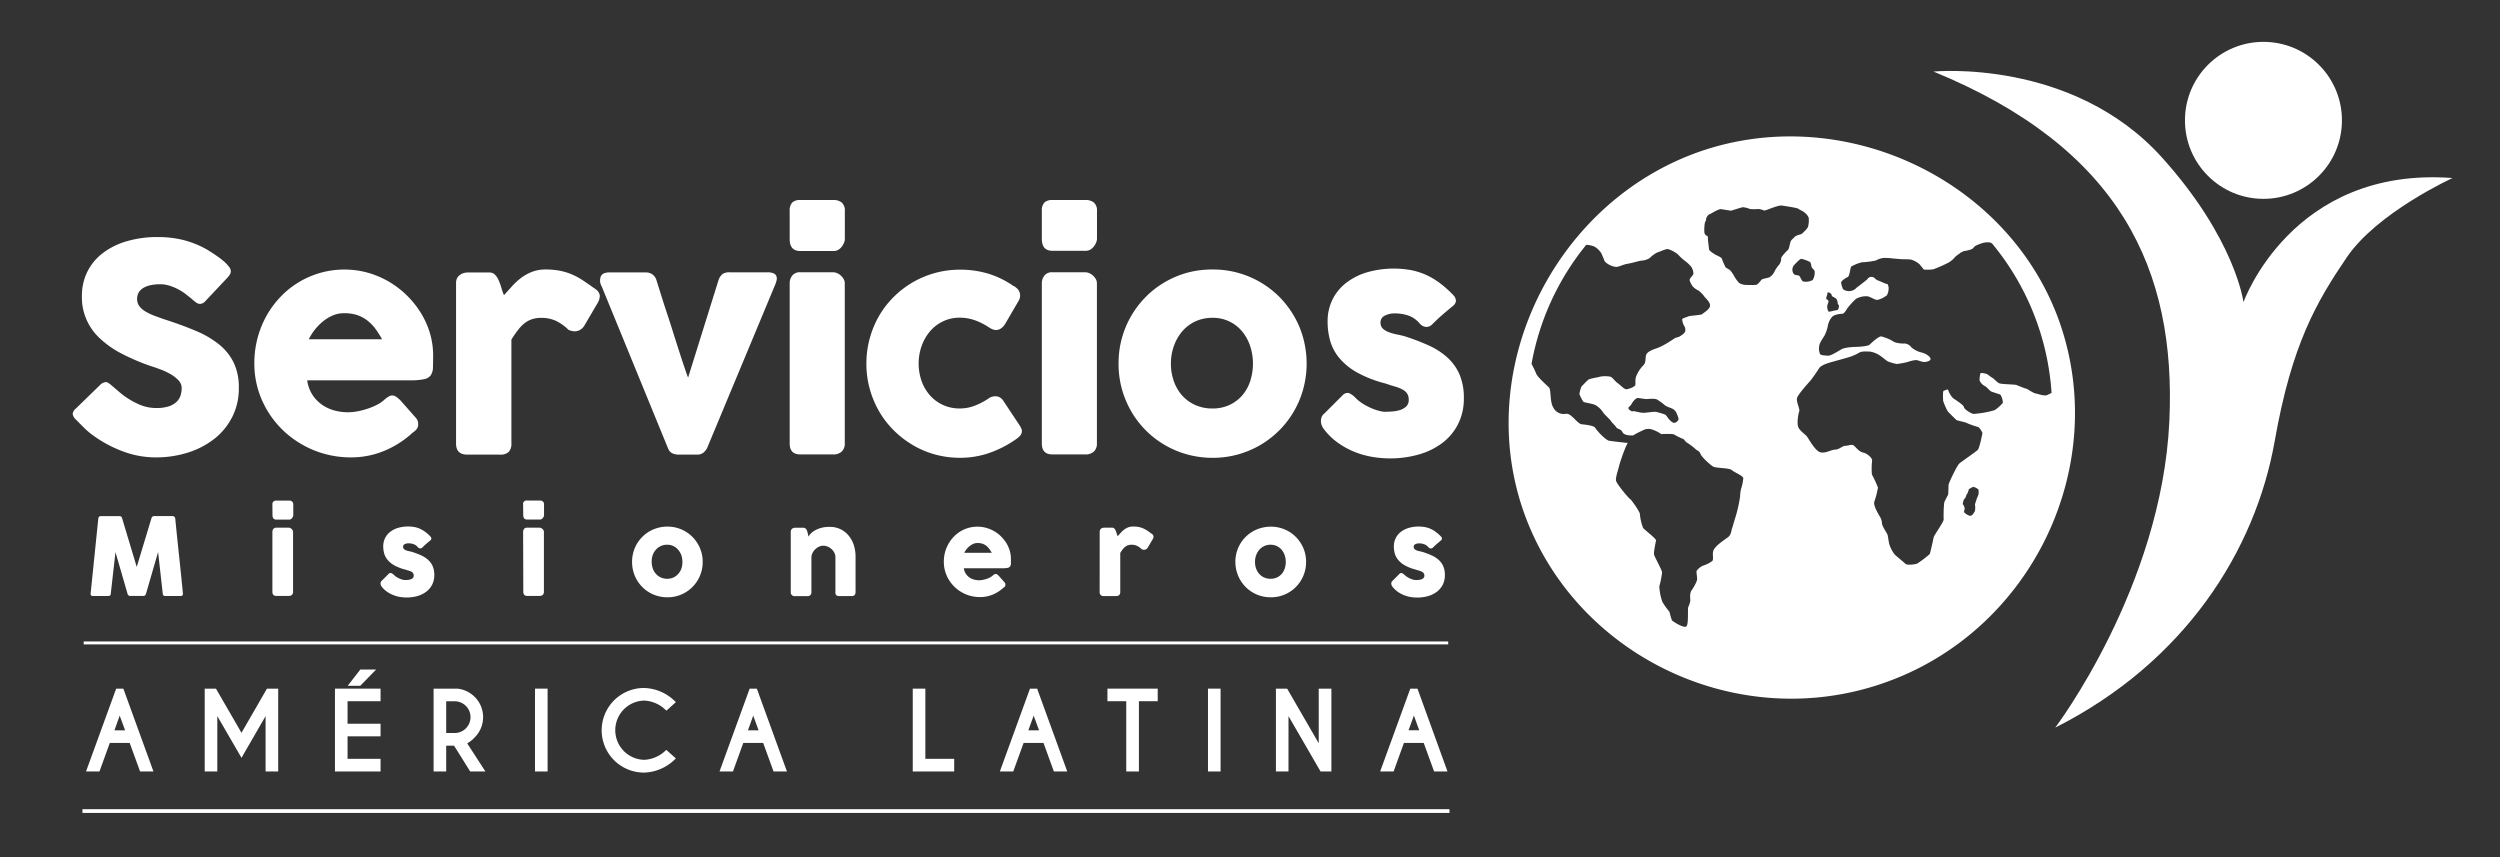 <svg id="Capa_1" data-name="Capa 1" xmlns="http://www.w3.org/2000/svg" viewBox="0 0 793.7 272.16"><rect x="0" y="0" width="793.7" height="272.16" fill="#333333" stroke="none"/><defs><style>.cls-1{fill:#fff;}.cls-2{fill:#fff;}.cls-3{fill:#fff;}.cls-4{fill:#fff;}</style></defs><path class="cls-1" d="M35.51,122.44c.51.42,1.17,1,2,1.7a25.71,25.71,0,0,0,2.75,2.12,23.48,23.48,0,0,0,4.6,2.42,13.49,13.49,0,0,0,4.78.86,12.48,12.48,0,0,0,3.9-.52A6.6,6.6,0,0,0,56,127.63a5,5,0,0,0,1.3-2,7.65,7.65,0,0,0,.38-2.41,3.53,3.53,0,0,0-1.07-2.53,11.05,11.05,0,0,0-2.62-2,23,23,0,0,0-3.23-1.48q-1.68-.62-2.91-1a66.48,66.48,0,0,1-9.57-4.12,29.81,29.81,0,0,1-6.83-4.91A17.64,17.64,0,0,1,26,94a17.13,17.13,0,0,1,1.71-7.69,16.86,16.86,0,0,1,4.87-5.91,23,23,0,0,1,7.63-3.8,34.36,34.36,0,0,1,10-1.34,33.41,33.41,0,0,1,7.95.93,30.48,30.48,0,0,1,7.49,3c1,.61,2,1.24,2.93,1.89A29,29,0,0,1,71,82.91a11.39,11.39,0,0,1,1.66,1.73,2.55,2.55,0,0,1,.62,1.41,2.12,2.12,0,0,1-.3,1.1,6.75,6.75,0,0,1-.89,1.13l-7,7.43a2.27,2.27,0,0,1-1.55.77,2,2,0,0,1-1.16-.36c-.35-.25-.74-.55-1.17-.91l-.4-.37c-.61-.51-1.29-1-2-1.59a18,18,0,0,0-2.39-1.48,15.46,15.46,0,0,0-2.69-1.09,9.7,9.7,0,0,0-2.87-.44,15.74,15.74,0,0,0-2.82.25,8,8,0,0,0-2.32.8,4.43,4.43,0,0,0-1.6,1.43,3.89,3.89,0,0,0-.59,2.17,3.81,3.81,0,0,0,.64,2.21,6.26,6.26,0,0,0,1.91,1.73,17.8,17.8,0,0,0,3.17,1.5c1.26.47,2.72,1,4.39,1.52q4.83,1.61,8.9,3.35a30.25,30.25,0,0,1,7,4.14,17.22,17.22,0,0,1,4.62,5.72,17.85,17.85,0,0,1,1.66,8.06,19.84,19.84,0,0,1-2,9.08,20.69,20.69,0,0,1-5.62,7,26.41,26.41,0,0,1-8.4,4.44,33.29,33.29,0,0,1-10.38,1.57,29.38,29.38,0,0,1-10.3-1.87,39.16,39.16,0,0,1-9.42-5,24.33,24.33,0,0,1-3.08-2.6l-2-2-.13-.14a.27.27,0,0,0-.09-.11l-.1-.07a.31.31,0,0,0-.09-.12.28.28,0,0,1-.09-.07,3.19,3.19,0,0,1-1.05-1.82,2.59,2.59,0,0,1,1.05-1.74L32,122a2.94,2.94,0,0,1,1.55-.69,1.62,1.62,0,0,1,.86.28A7.7,7.7,0,0,1,35.51,122.44Z"/><path class="cls-1" d="M131,137.37a30.28,30.28,0,0,1-9,5.76,27.26,27.26,0,0,1-10.6,2.08,31,31,0,0,1-21.54-8.59,30.1,30.1,0,0,1-6.65-9.49,28.66,28.66,0,0,1-2.46-11.89,30.8,30.8,0,0,1,3.76-14.8,29.52,29.52,0,0,1,4.37-6,27.11,27.11,0,0,1,5.76-4.71,27.92,27.92,0,0,1,14.8-4.15,27.18,27.18,0,0,1,7.33,1,28.36,28.36,0,0,1,6.67,2.83,29.1,29.1,0,0,1,5.72,4.37,29.7,29.7,0,0,1,4.46,5.58,27,27,0,0,1,2.89,6.46,24.84,24.84,0,0,1,1,7.08q0,2.37-.06,3.87a4.49,4.49,0,0,1-.71,2.4,3.41,3.41,0,0,1-2.12,1.22,20.44,20.44,0,0,1-4.35.35H97.53a11.25,11.25,0,0,0,1.84,4.87,11.71,11.71,0,0,0,3.21,3.12,12.84,12.84,0,0,0,3.87,1.66,16.58,16.58,0,0,0,3.87.5,17.12,17.12,0,0,0,3.37-.34,24.66,24.66,0,0,0,3.35-.91,19.16,19.16,0,0,0,3-1.32,10,10,0,0,0,2.16-1.57,10.21,10.21,0,0,1,1.25-.89,2.1,2.1,0,0,1,2.33.11,10,10,0,0,1,1.39,1.19l4.82,5.46a3,3,0,0,1,.64,1.07,3.63,3.63,0,0,1,.14,1,2.54,2.54,0,0,1-.5,1.57A5.69,5.69,0,0,1,131,137.37Zm-21.9-37.93a8.72,8.72,0,0,0-3.44.71,12.87,12.87,0,0,0-3.12,1.89,16.62,16.62,0,0,0-2.62,2.68,17,17,0,0,0-1.89,3h23.27a26.41,26.41,0,0,0-2.07-3.27,13.65,13.65,0,0,0-2.55-2.65,11.14,11.14,0,0,0-3.28-1.77A13,13,0,0,0,109.14,99.44Z"/><path class="cls-1" d="M144.79,89.83a3.38,3.38,0,0,1,.32-1.5,3.13,3.13,0,0,1,.85-1,3.49,3.49,0,0,1,1.18-.61,4.26,4.26,0,0,1,1.3-.21h6.87a2.43,2.43,0,0,1,1.82.69,5.52,5.52,0,0,1,1.16,1.73,16.85,16.85,0,0,1,.85,2.32,21.63,21.63,0,0,0,.86,2.46l2.71-3a20.77,20.77,0,0,1,2.89-2.6,14.48,14.48,0,0,1,3.4-1.84,11.72,11.72,0,0,1,4.21-.71,23.21,23.21,0,0,1,4.39.37A19,19,0,0,1,181.27,87a22.17,22.17,0,0,1,3.44,1.79q1.69,1.09,3.71,2.56c1.3.76,2,1.65,2,2.68a4.71,4.71,0,0,1-.78,2.32l-4.14,7.06a3.62,3.62,0,0,1-3.05,1.78,5.23,5.23,0,0,1-2-.5,14.37,14.37,0,0,0-4-2.85,11,11,0,0,0-4.62-.93,9,9,0,0,0-3.12.5,8.09,8.09,0,0,0-2.43,1.41,12.69,12.69,0,0,0-2,2.19q-1,1.27-1.92,2.82v33a3.68,3.68,0,0,1-.84,2.62,3.73,3.73,0,0,1-2.8.88H148.34c-2.36,0-3.55-1.16-3.55-3.5Z"/><path class="cls-1" d="M191.06,91a3.76,3.76,0,0,1-.34-3.19q.57-1.32,2.7-1.32h11.66a3.48,3.48,0,0,1,2.07.64,3.4,3.4,0,0,1,1.26,1.82q.76,2.42,1.7,5.42t2,6.17c.69,2.11,1.36,4.21,2,6.28l1.84,5.74c.56,1.75,1.07,3.27,1.51,4.56s.76,2.2,1,2.75l9.65-30.92a4.21,4.21,0,0,1,1.34-2,3.84,3.84,0,0,1,2.12-.5h12a5,5,0,0,1,2,.32,1.69,1.69,0,0,1,.91.87,2.16,2.16,0,0,1,.09,1.25,7.33,7.33,0,0,1-.46,1.48l-21.67,52a5.72,5.72,0,0,1-1.18,1.39,3.15,3.15,0,0,1-2.05.56h-5.42a4.66,4.66,0,0,1-2.57-.52,3.07,3.07,0,0,1-1.12-1.43Z"/><path class="cls-1" d="M250.71,67a3.69,3.69,0,0,1,.82-2.71,3.53,3.53,0,0,1,2.55-.79h10.56a4,4,0,0,1,2.58.79,3.34,3.34,0,0,1,1,2.71v8.88a3.24,3.24,0,0,1-.26,1.19,5.1,5.1,0,0,1-.7,1.23,3.87,3.87,0,0,1-1.12,1,2.85,2.85,0,0,1-1.48.39H254.08q-3.37,0-3.37-3.78Zm0,23a3.92,3.92,0,0,1,.82-2.51,3,3,0,0,1,2.55-1.05h10.43a3.38,3.38,0,0,1,1.18.25,3.93,3.93,0,0,1,1.18.73,4.63,4.63,0,0,1,.94,1.12A2.82,2.82,0,0,1,268.2,90v50.77a3.4,3.4,0,0,1-1,2.62,3.88,3.88,0,0,1-2.73.88H254.08c-2.25,0-3.37-1.16-3.37-3.5Z"/><path class="cls-1" d="M313.87,126.49a3.22,3.22,0,0,1,1.21-.57,4.33,4.33,0,0,1,.88-.11,3.06,3.06,0,0,1,1.42.32,3.81,3.81,0,0,1,1.32,1.36l5.1,7.7a6.9,6.9,0,0,1,.43.82,2,2,0,0,1,.2.73,2.31,2.31,0,0,1-.66,1.7,8.75,8.75,0,0,1-1.43,1.16,34.2,34.2,0,0,1-8.17,4.17,28,28,0,0,1-9.41,1.57,29.53,29.53,0,0,1-7.9-1.05,28.84,28.84,0,0,1-7.08-3,30.63,30.63,0,0,1-6-4.64,28.69,28.69,0,0,1-4.65-6,30.79,30.79,0,0,1-3-7.17,30,30,0,0,1-1.07-8,30.43,30.43,0,0,1,4.05-15.23,29,29,0,0,1,4.65-6,29.65,29.65,0,0,1,21-8.63,30.58,30.58,0,0,1,9.18,1.32,28.58,28.58,0,0,1,7.9,3.92l-.14-.14A5.31,5.31,0,0,1,323.29,92a3.21,3.21,0,0,1,0,3.67l-4,6.87c-.85,1.49-1.89,2.23-3.1,2.23a3,3,0,0,1-1-.2,5.41,5.41,0,0,1-1.32-.71,20.86,20.86,0,0,0-4.3-2.16,14.21,14.21,0,0,0-4.9-.84,12.08,12.08,0,0,0-5.28,1.16,12.34,12.34,0,0,0-4.12,3.16,15,15,0,0,0-2.67,4.65,16.92,16.92,0,0,0,0,11.18,14,14,0,0,0,2.67,4.53,12.4,12.4,0,0,0,9.4,4.14,12.94,12.94,0,0,0,4.87-.91A21.78,21.78,0,0,0,313.87,126.49Z"/><path class="cls-1" d="M330.76,67a3.69,3.69,0,0,1,.82-2.71,3.56,3.56,0,0,1,2.55-.79H344.7a4,4,0,0,1,2.57.79,3.34,3.34,0,0,1,1,2.71v8.88A3.43,3.43,0,0,1,348,77a5.5,5.5,0,0,1-.71,1.23,3.83,3.83,0,0,1-1.11,1,2.87,2.87,0,0,1-1.48.39H334.13q-3.37,0-3.37-3.78Zm0,23a3.92,3.92,0,0,1,.82-2.51,3,3,0,0,1,2.55-1.05h10.43a3.38,3.38,0,0,1,1.18.25,4.11,4.11,0,0,1,1.19.73,4.83,4.83,0,0,1,.93,1.12,2.72,2.72,0,0,1,.39,1.46v50.77a3.4,3.4,0,0,1-1,2.62,3.88,3.88,0,0,1-2.73.88H334.13c-2.25,0-3.37-1.16-3.37-3.5Z"/><path class="cls-1" d="M355.12,115.42a29.78,29.78,0,0,1,8.72-21.24,28.89,28.89,0,0,1,6-4.62,29.9,29.9,0,0,1,7.17-3,30.35,30.35,0,0,1,8-1,29.69,29.69,0,0,1,21.1,8.63,30.27,30.27,0,0,1,6.38,9.47,30.76,30.76,0,0,1,1.27,19.81,30,30,0,0,1-3,7.17,29.7,29.7,0,0,1-25.75,14.71,30.35,30.35,0,0,1-8-1.05,29.16,29.16,0,0,1-7.17-3,29.3,29.3,0,0,1-10.68-10.68,30.44,30.44,0,0,1-3-7.17A30,30,0,0,1,355.12,115.42Zm16.62,0a16.47,16.47,0,0,0,.94,5.63,13.58,13.58,0,0,0,2.64,4.53,12.61,12.61,0,0,0,4.14,3,13.13,13.13,0,0,0,5.49,1.11,12.55,12.55,0,0,0,5.35-1.11,12.25,12.25,0,0,0,4.05-3,13.39,13.39,0,0,0,2.55-4.53,18,18,0,0,0,0-11.18,14.37,14.37,0,0,0-2.55-4.65,11.92,11.92,0,0,0-9.4-4.32,12.7,12.7,0,0,0-5.49,1.16,12.42,12.42,0,0,0-4.14,3.16,14.57,14.57,0,0,0-2.64,4.65A16.34,16.34,0,0,0,371.74,115.42Z"/><path class="cls-1" d="M430.35,126.31a13.34,13.34,0,0,0,2.66,2.07,20.74,20.74,0,0,0,2.76,1.37,15.69,15.69,0,0,0,2.32.75,7.76,7.76,0,0,0,1.37.23c.57,0,1.31,0,2.21-.07a12.65,12.65,0,0,0,2.57-.41,5.4,5.4,0,0,0,2.12-1.12,2.73,2.73,0,0,0,.88-2.18,3.57,3.57,0,0,0-.5-2,4,4,0,0,0-1.46-1.28,11.39,11.39,0,0,0-2.34-.93q-1.4-.4-3.12-1a37.82,37.82,0,0,1-9-3.5,20.3,20.3,0,0,1-5.62-4.58,15,15,0,0,1-2.89-5.44,22.45,22.45,0,0,1-.82-6.15,15.52,15.52,0,0,1,1.5-6.87,15.13,15.13,0,0,1,4.28-5.31,20.18,20.18,0,0,1,6.65-3.41,30.87,30.87,0,0,1,14-.73,21.61,21.61,0,0,1,4.78,1.5,23.18,23.18,0,0,1,4.44,2.64,34.85,34.85,0,0,1,4.3,3.85,2.82,2.82,0,0,1,.8,1.71,2.31,2.31,0,0,1-1,1.7c-1.19,1-2.32,1.93-3.4,2.87s-2.19,2-3.34,3.15a2.53,2.53,0,0,1-1.09.56,2.18,2.18,0,0,1-1.05,0,3,3,0,0,1-1-.45,4,4,0,0,1-.82-.78,8,8,0,0,0-3.64-2.39,13.36,13.36,0,0,0-3.83-.61,7,7,0,0,0-3.55.77,2.4,2.4,0,0,0-1.23,2.37,2.52,2.52,0,0,0,.89,1.84,6.22,6.22,0,0,0,2,1.07,15.27,15.27,0,0,0,2.46.66c.86.17,1.66.36,2.39.57a70.77,70.77,0,0,1,7.51,2.87,22.87,22.87,0,0,1,5.92,3.8,15.82,15.82,0,0,1,3.9,5.4,19,19,0,0,1,1.38,7.65,17.57,17.57,0,0,1-1.8,8.06,17.09,17.09,0,0,1-4.94,6,22.35,22.35,0,0,1-7.44,3.69,32.5,32.5,0,0,1-9.27,1.28,34.35,34.35,0,0,1-5.74-.5,27,27,0,0,1-5.64-1.62,25.39,25.39,0,0,1-5.19-2.87,20.29,20.29,0,0,1-4.38-4.26,4.82,4.82,0,0,1-.75-1.34,3.78,3.78,0,0,1-.22-1.39,3.22,3.22,0,0,1,.27-1.25,2.42,2.42,0,0,1,.8-1l5.87-5.87a2.08,2.08,0,0,1,1.94-.64A6.43,6.43,0,0,1,430.35,126.31Z"/><path class="cls-2" d="M31.21,164.61a.89.89,0,0,1,.24-.53.75.75,0,0,1,.58-.22h5.91a.79.79,0,0,1,.82.65L43.41,180l4.68-15.5a.86.86,0,0,1,.87-.65H54.8a.82.82,0,0,1,.55.21.76.76,0,0,1,.28.54q.6,6,1.23,11.93t1.22,11.93v.08c0,.45-.25.67-.75.67H52.49a.72.72,0,0,1-.82-.75l-1.48-13.2-3.85,13.28a.85.85,0,0,1-.24.41.62.62,0,0,1-.42.24H41.19a.62.62,0,0,1-.44-.23.73.73,0,0,1-.25-.42L36.66,175.3l-1.49,13.17c0,.5-.3.75-.83.75H29.5a.65.65,0,0,1-.73-.75Z"/><path class="cls-2" d="M86.48,160.22a1.37,1.37,0,0,1,.31-1,1.35,1.35,0,0,1,.95-.29h4a1.55,1.55,0,0,1,1,.29,1.26,1.26,0,0,1,.37,1v3.33a1,1,0,0,1-.1.44,2,2,0,0,1-.26.47,1.61,1.61,0,0,1-.42.36,1.07,1.07,0,0,1-.56.15h-4c-.84,0-1.26-.47-1.26-1.42Zm0,8.64a1.48,1.48,0,0,1,.31-.94,1.13,1.13,0,0,1,.95-.39h3.91a1.29,1.29,0,0,1,.45.09,1.57,1.57,0,0,1,.44.28,1.78,1.78,0,0,1,.35.42,1,1,0,0,1,.15.54v19a1.28,1.28,0,0,1-.36,1,1.47,1.47,0,0,1-1,.33H87.74q-1.26,0-1.26-1.32Z"/><path class="cls-2" d="M125,182.47a4.91,4.91,0,0,0,1,.78,7.63,7.63,0,0,0,1,.51,5.51,5.51,0,0,0,.87.29,3.41,3.41,0,0,0,.51.08l.83,0a3.78,3.78,0,0,0,1-.15,1.92,1.92,0,0,0,.8-.42,1,1,0,0,0,.33-.82,1.32,1.32,0,0,0-.19-.76,1.7,1.7,0,0,0-.54-.48,4.63,4.63,0,0,0-.88-.34l-1.17-.36a14.44,14.44,0,0,1-3.39-1.32,7.57,7.57,0,0,1-2.11-1.72,5.75,5.75,0,0,1-1.08-2,8.63,8.63,0,0,1-.31-2.3,5.75,5.75,0,0,1,.57-2.58,5.6,5.6,0,0,1,1.6-2,7.67,7.67,0,0,1,2.5-1.28,11.62,11.62,0,0,1,5.24-.27,7.45,7.45,0,0,1,1.79.56,9.28,9.28,0,0,1,1.67,1,12.36,12.36,0,0,1,1.61,1.44,1.06,1.06,0,0,1,.3.64.86.86,0,0,1-.38.64l-1.28,1.08c-.4.35-.82.74-1.25,1.18a1,1,0,0,1-.41.21.73.73,0,0,1-.39,0,1,1,0,0,1-.36-.17,1.22,1.22,0,0,1-.31-.29,2.94,2.94,0,0,0-1.37-.89,4.81,4.81,0,0,0-1.43-.24,2.65,2.65,0,0,0-1.33.29.91.91,0,0,0-.47.89,1,1,0,0,0,.34.69,2.44,2.44,0,0,0,.73.41,6.32,6.32,0,0,0,.93.24c.32.07.62.14.89.22a27.4,27.4,0,0,1,2.82,1.07,8.91,8.91,0,0,1,2.22,1.43,5.89,5.89,0,0,1,1.46,2,7,7,0,0,1,.52,2.87,6.62,6.62,0,0,1-.67,3,6.46,6.46,0,0,1-1.86,2.23,8.3,8.3,0,0,1-2.79,1.39,12.44,12.44,0,0,1-3.47.47,13.3,13.3,0,0,1-2.16-.18,10.21,10.21,0,0,1-2.11-.61,9.3,9.3,0,0,1-2-1.08,7.48,7.48,0,0,1-1.64-1.59,1.6,1.6,0,0,1-.28-.51,1.36,1.36,0,0,1-.09-.52,1.46,1.46,0,0,1,.1-.47,1,1,0,0,1,.3-.36l2.21-2.21a.78.78,0,0,1,.72-.24A2.58,2.58,0,0,1,125,182.47Z"/><path class="cls-2" d="M166.08,160.22a1.1,1.1,0,0,1,1.27-1.31h4a1.5,1.5,0,0,1,1,.29,1.23,1.23,0,0,1,.37,1v3.33a1.19,1.19,0,0,1-.09.44,2,2,0,0,1-.27.47,1.34,1.34,0,0,1-.42.36,1,1,0,0,1-.55.15h-4c-.85,0-1.27-.47-1.27-1.42Zm0,8.64a1.48,1.48,0,0,1,.31-.94,1.13,1.13,0,0,1,1-.39h3.91a1.28,1.28,0,0,1,.44.09,1.57,1.57,0,0,1,.44.28,1.82,1.82,0,0,1,.36.42,1.06,1.06,0,0,1,.14.54v19a1.28,1.28,0,0,1-.36,1,1.46,1.46,0,0,1-1,.33h-3.91c-.85,0-1.27-.44-1.27-1.32Z"/><path class="cls-2" d="M200.67,178.39a11.37,11.37,0,0,1,1.52-5.71,11,11,0,0,1,1.75-2.25,10.64,10.64,0,0,1,2.26-1.74,11.21,11.21,0,0,1,2.69-1.11,11.5,11.5,0,0,1,3-.39A11.1,11.1,0,0,1,222.21,174a11,11,0,0,1,.88,4.41,11.24,11.24,0,0,1-1.53,5.71,11.11,11.11,0,0,1-6.67,5.12,11.35,11.35,0,0,1-3,.39,11.5,11.5,0,0,1-3-.39,10.84,10.84,0,0,1-2.69-1.12,10.64,10.64,0,0,1-2.26-1.74,11.3,11.3,0,0,1-1.75-2.26,11.65,11.65,0,0,1-1.12-2.69A11.17,11.17,0,0,1,200.67,178.39Zm6.23,0a6.31,6.31,0,0,0,.35,2.11,4.94,4.94,0,0,0,1,1.7,4.7,4.7,0,0,0,1.56,1.14,4.81,4.81,0,0,0,2,.41,4.69,4.69,0,0,0,2-.41,4.54,4.54,0,0,0,1.52-1.14,5,5,0,0,0,1-1.7,6.81,6.81,0,0,0,0-4.19,5.45,5.45,0,0,0-1-1.74,4.48,4.48,0,0,0-3.53-1.63,4.65,4.65,0,0,0-3.61,1.63,5.33,5.33,0,0,0-1,1.74A6.26,6.26,0,0,0,206.9,178.39Z"/><path class="cls-2" d="M251.53,167.84a.92.92,0,0,1,.47-.24,2,2,0,0,1,.47-.06H255a1.07,1.07,0,0,1,.53.12,1.1,1.1,0,0,1,.38.29,2,2,0,0,1,.25.43c.06.16.12.32.18.5l.36,1.49a4.14,4.14,0,0,1,.82-1.09,6.9,6.9,0,0,1,1.42-1,9.09,9.09,0,0,1,4.43-1,7.56,7.56,0,0,1,6.08,2.79,9,9,0,0,1,1.62,3,12.09,12.09,0,0,1,.55,3.7V187.9a1.48,1.48,0,0,1-.28,1,1.13,1.13,0,0,1-.9.33h-3.94a1.5,1.5,0,0,1-1-.25,1.28,1.28,0,0,1-.27-1V176.89a3,3,0,0,0-.34-1.39,4,4,0,0,0-.87-1.16,4.39,4.39,0,0,0-1.24-.8,3.67,3.67,0,0,0-1.41-.29,3.25,3.25,0,0,0-1.26.27,4.3,4.3,0,0,0-2.08,1.91,3.35,3.35,0,0,0-.42,1.43V188a1.75,1.75,0,0,1-.11.58.94.94,0,0,1-.33.44,1.9,1.9,0,0,1-.42.19,2,2,0,0,1-.45.05h-3.86a1.21,1.21,0,0,1-1.39-1.32V168.81a1.21,1.21,0,0,1,.15-.6,1.1,1.1,0,0,1,.4-.43Z"/><path class="cls-2" d="M318.53,186.62a11.34,11.34,0,0,1-3.39,2.17,10.41,10.41,0,0,1-4,.77,11.52,11.52,0,0,1-4.42-.85,11.44,11.44,0,0,1-6.15-5.93,10.82,10.82,0,0,1-.92-4.46,11.33,11.33,0,0,1,3.05-7.81,10.2,10.2,0,0,1,2.16-1.77,10.47,10.47,0,0,1,2.6-1.14,10.61,10.61,0,0,1,5.7,0,10.87,10.87,0,0,1,2.5,1.06,11,11,0,0,1,2.15,1.64,11.88,11.88,0,0,1,1.67,2.09,9.8,9.8,0,0,1,1.08,2.43,9.11,9.11,0,0,1,.39,2.66c0,.59,0,1.07,0,1.45a1.57,1.57,0,0,1-.26.89,1.3,1.3,0,0,1-.8.47,8.25,8.25,0,0,1-1.63.12H306a4.17,4.17,0,0,0,.69,1.83,4.29,4.29,0,0,0,1.2,1.17,4.74,4.74,0,0,0,1.45.62,6,6,0,0,0,1.45.19,6.22,6.22,0,0,0,1.27-.13,8.52,8.52,0,0,0,1.25-.34,6.3,6.3,0,0,0,1.11-.49,4,4,0,0,0,.82-.59,3,3,0,0,1,.46-.33.84.84,0,0,1,.42-.12.88.88,0,0,1,.46.16,4.21,4.21,0,0,1,.52.44l1.81,2.05a1.36,1.36,0,0,1,.24.4,1.5,1.5,0,0,1,.05.37.93.93,0,0,1-.19.59A2.24,2.24,0,0,1,318.53,186.62Zm-8.22-14.22a3.42,3.42,0,0,0-1.29.26,5.46,5.46,0,0,0-1.17.71,6.25,6.25,0,0,0-1,1,6.11,6.11,0,0,0-.71,1.14h8.73a10.74,10.74,0,0,0-.78-1.23,6,6,0,0,0-.95-1,4.2,4.2,0,0,0-1.24-.66A4.87,4.87,0,0,0,310.31,172.4Z"/><path class="cls-2" d="M349.13,168.79a1.25,1.25,0,0,1,.12-.56,1.12,1.12,0,0,1,.32-.39,1.42,1.42,0,0,1,.44-.23,1.73,1.73,0,0,1,.49-.08h2.58a.93.93,0,0,1,.68.26,2,2,0,0,1,.43.64,6.46,6.46,0,0,1,.32.88,7.77,7.77,0,0,0,.33.92l1-1.11a7.08,7.08,0,0,1,1.09-1,5.22,5.22,0,0,1,1.27-.7,4.55,4.55,0,0,1,1.58-.26,9.2,9.2,0,0,1,1.65.13,7.51,7.51,0,0,1,1.37.41,8,8,0,0,1,1.29.67c.43.27.89.59,1.39,1a1.21,1.21,0,0,1,.74,1,1.82,1.82,0,0,1-.29.87l-1.56,2.64a1.34,1.34,0,0,1-1.14.67,1.85,1.85,0,0,1-.77-.19,5.61,5.61,0,0,0-1.49-1.07,4.19,4.19,0,0,0-1.74-.35,3.5,3.5,0,0,0-1.17.19,3.19,3.19,0,0,0-.91.53,4.66,4.66,0,0,0-.77.82c-.24.32-.48.67-.72,1.06V187.9a1.38,1.38,0,0,1-.31,1,1.41,1.41,0,0,1-1.05.33h-3.85a1.17,1.17,0,0,1-1.33-1.32Z"/><path class="cls-2" d="M392.2,178.39a11.64,11.64,0,0,1,.4-3,11.09,11.09,0,0,1,2.87-4.94,11,11,0,0,1,5-2.85,11.45,11.45,0,0,1,3-.39,11.13,11.13,0,0,1,7.92,3.24,11.38,11.38,0,0,1,2.39,3.55,11.13,11.13,0,0,1,.88,4.41,11.24,11.24,0,0,1-1.53,5.71,11.25,11.25,0,0,1-1.74,2.26,10.7,10.7,0,0,1-2.27,1.74,10.86,10.86,0,0,1-2.67,1.12,11.22,11.22,0,0,1-3,.39,11.45,11.45,0,0,1-3-.39,10.68,10.68,0,0,1-2.69-1.12,11,11,0,0,1-2.27-1.74,11.23,11.23,0,0,1-3.27-8Zm6.24,0a6.07,6.07,0,0,0,.35,2.11,4.94,4.94,0,0,0,1,1.7,4.56,4.56,0,0,0,1.55,1.14,4.89,4.89,0,0,0,2.06.41,4.69,4.69,0,0,0,2-.41,4.64,4.64,0,0,0,1.52-1.14,5,5,0,0,0,.95-1.7,6.62,6.62,0,0,0,0-4.19,5.43,5.43,0,0,0-.95-1.74,4.65,4.65,0,0,0-1.52-1.19,4.56,4.56,0,0,0-2-.44,4.75,4.75,0,0,0-2.06.44,4.56,4.56,0,0,0-1.55,1.19,5.33,5.33,0,0,0-1,1.74A6,6,0,0,0,398.44,178.39Z"/><path class="cls-2" d="M445.87,182.47a4.86,4.86,0,0,0,1,.78,7.63,7.63,0,0,0,1,.51,5.51,5.51,0,0,0,.87.29,3.41,3.41,0,0,0,.51.08l.83,0a3.78,3.78,0,0,0,1-.15,1.86,1.86,0,0,0,.8-.42,1,1,0,0,0,.33-.82A1.32,1.32,0,0,0,452,182a1.6,1.6,0,0,0-.54-.48,4.63,4.63,0,0,0-.88-.34l-1.17-.36a14.18,14.18,0,0,1-3.38-1.32,7.29,7.29,0,0,1-2.11-1.72,5.62,5.62,0,0,1-1.09-2,8.63,8.63,0,0,1-.31-2.3,5.75,5.75,0,0,1,.57-2.58,5.6,5.6,0,0,1,1.6-2,7.67,7.67,0,0,1,2.5-1.28,10.87,10.87,0,0,1,3.23-.45,10.73,10.73,0,0,1,2,.18,7.31,7.31,0,0,1,1.79.56,9.28,9.28,0,0,1,1.67,1,12.36,12.36,0,0,1,1.61,1.44,1,1,0,0,1,.3.64.86.86,0,0,1-.38.64c-.45.37-.87.73-1.27,1.08s-.83.74-1.26,1.18a1,1,0,0,1-.41.21.73.73,0,0,1-.39,0,1,1,0,0,1-.36-.17,1.22,1.22,0,0,1-.31-.29,2.94,2.94,0,0,0-1.37-.89,4.81,4.81,0,0,0-1.43-.24,2.65,2.65,0,0,0-1.33.29.89.89,0,0,0-.46.89.92.92,0,0,0,.33.69,2.44,2.44,0,0,0,.73.41,6.66,6.66,0,0,0,.93.24c.32.07.62.14.89.22a27.4,27.4,0,0,1,2.82,1.07,8.73,8.73,0,0,1,2.22,1.43,5.89,5.89,0,0,1,1.46,2,7,7,0,0,1,.52,2.87,6.62,6.62,0,0,1-.67,3,6.55,6.55,0,0,1-1.85,2.23,8.44,8.44,0,0,1-2.8,1.39,12.44,12.44,0,0,1-3.47.47,13.3,13.3,0,0,1-2.16-.18,10.39,10.39,0,0,1-2.11-.61,9.56,9.56,0,0,1-1.95-1.08,7.71,7.71,0,0,1-1.64-1.59,1.82,1.82,0,0,1-.28-.51,1.58,1.58,0,0,1-.09-.52,1.24,1.24,0,0,1,.11-.47.86.86,0,0,1,.3-.36l2.2-2.21a.78.78,0,0,1,.72-.24A2.71,2.71,0,0,1,445.87,182.47Z"/><rect class="cls-3" x="26.17" y="256.9" width="434.01" height="1.19"/><path class="cls-4" d="M653.23,100.52c-16.84-44.4-68.66-68-113.6-52.39-44.75,15.62-70.81,66-56.94,111.18,14.64,47.3,67.16,74,114.82,57.72C645.33,200.71,670.72,147.16,653.23,100.52ZM580.05,93.7c.1-.09.08-.55.08-.62s.21-.38.68-.17a5.08,5.08,0,0,1,.59.43c.08.06.12.49.19.62s.78.46.84.52a1.68,1.68,0,0,1,.67.57,2.47,2.47,0,0,1,.33,1.26c0,.29.36.47.42.8a2.84,2.84,0,0,1-.33,1.19c-.06.17-1.08.29-1.3.33s-1.48.45-1.73.25a3,3,0,0,1-.38-1.39,2.57,2.57,0,0,1,.2-1.08,1.22,1.22,0,0,0,.13-1c-.1-.25-.65-.37-.65-.62A3.76,3.76,0,0,1,580.05,93.7Zm-27.11,60.9a10.28,10.28,0,0,0-.49,3,43.38,43.38,0,0,1-1.56,6.87c-.42,1.27-.78,2.72-1,3.27s-.21,2.05-1.36,2.87-3.94,2.7-4.5,4.05.16,2.82-.44,3.48a10.72,10.72,0,0,1-3.1,1.51,5.66,5.66,0,0,0-1.79,1.49c-.33.4.34,2.45,0,3.24a14,14,0,0,1-1.62,3c-.72.93-.44,2.63-.44,3.35a7.4,7.4,0,0,1-.66,2c-.22.71.16,5.27-.55,6.09s-4.34-1.53-4.61-1.86a17.78,17.78,0,0,1-.77-2.69,24.09,24.09,0,0,1-2.25-3.13,16.58,16.58,0,0,1-1-5,26.56,26.56,0,0,0,.88-4.45c-.06-.71-2.31-4.78-2.53-5.54s.5-4,.61-4.56-3.85-3.52-4.12-4a15.75,15.75,0,0,1-1-4.34c.15-.49-2.64-4.56-3.13-4.83s-4.23-4.77-4.45-5.79.76-3.68,1-4.85a57.64,57.64,0,0,1,2-5.68,13.14,13.14,0,0,1,.71-1.47s-4.77-.5-5.92-.71-4-3.35-4.39-4.07-2.86-1-4.29-1.15-3.25-3.53-5-3.33a3.67,3.67,0,0,1-4-1.94c-1.15-1.76-.71-5.66-1.37-6.37s-3.72-3.36-4.09-4.46a32.93,32.93,0,0,0-1.48-3.06,82.9,82.9,0,0,1,17.37-37.81,7.44,7.44,0,0,1,2.64.58,6.62,6.62,0,0,1,2.09,2c.27.49.93,2.14,1.15,2.69a6,6,0,0,0,3.57,1.74c1,0,2.36-.81,3.68-1s3.84-1,4.45-1a5.46,5.46,0,0,0,2.58-.82,9.35,9.35,0,0,1,2.47-1.81c.38,0,2.75-1.26,3.46-1a10.16,10.16,0,0,1,3,1.64,17.14,17.14,0,0,0,2.14,2,10.55,10.55,0,0,1,2.2,2.07,4.44,4.44,0,0,1,.6,2c0,.55-1,1.32-1.17,1.87s.54,1.51.75,2a5.22,5.22,0,0,0,2,1.52,9.42,9.42,0,0,1,1.94,2c.07.22,1.87,1.65,1.76,2.86s-2.18,2.31-2.46,2.64-3.88.51-4.28.69-2.16.7-2.12.95a5.19,5.19,0,0,0,.57,2,2.21,2.21,0,0,1,.34,2c-.29.66-1.57,1.39-1.83,1.54a7.63,7.63,0,0,1-1.1.33c-.47.14-3.33,2.43-6.27,3.42s-3.17,1.81-3.26,2.58,0,2.14-.86,2.85a10.39,10.39,0,0,0-2.09,3.19c-.55,1.15-.22,2.42-.38,3s-2.29,1.37-2.93,1.32-1.91-1.43-2.73-2-1.65-1.87-2.31-2a8.67,8.67,0,0,0-3.18,0c-.77.27-3.24.55-3.79,1s-2.14,2.14-2.14,2.14a10.93,10.93,0,0,0-.66,2.36,12,12,0,0,0,1.26,2.48c.17.22,2.69.54,3.74,1A7.17,7.17,0,0,1,509,131c.28.49,2.14,2.14,2.42,2.64s1.21,1.26,1.7,2,1.34.35,2,1.59,3.37,1,3.37,1a27.22,27.22,0,0,1,3-1.56,3.66,3.66,0,0,1,3-.32,11.26,11.26,0,0,1,2.93,1.47s3.49-.2,4.1.13a19.79,19.79,0,0,0,2.6,1.31c.62.15.82.86,1.42,1.25a17.91,17.91,0,0,1,2.69,2c.5.55,1.32.64,1.63,1.58s3.15,3.58,4.09,4.07,5.1.38,5.84,1.07,3.73,1.85,3.67,2.64A14.92,14.92,0,0,1,552.94,154.6Zm-20.1-21.25c-.27.38-.82,1-1.48.87s-1.48-1.09-1.81-1.53-.55-.94-1.15-1.16-1.41-.44-2.33-.71-3.48.29-4.46.24-2.72-.54-3-.54c-.67.36-1.72-.69-1.63-1s.82-.88.9-1.07.93-1.77,2-2.11c.39,0,2.25.35,2.8.35s2.86-.3,3.57.25a21.67,21.67,0,0,1,2.25,1.65c.44.49,2.25,1,2.64,1.26a3.11,3.11,0,0,1,1.15,1.32C532.51,131.81,533.12,133,532.84,133.35Zm35.57-56.41c-.3.87-.33,2-.85,2.49a12.35,12.35,0,0,0-2.08,2.41,3.2,3.2,0,0,1-.73,2.31,9.44,9.44,0,0,0-1.36,2A4.47,4.47,0,0,1,561.82,88c-.55.25-1.91.47-2.35.66s-1.2,1.72-2.05,1.79a31.8,31.8,0,0,1-3.25,0,4.67,4.67,0,0,1-2-.59,10.69,10.69,0,0,1-1.6-2.2,10.71,10.71,0,0,0-1.29-1.86c-.4-.33-1.14-.69-1.43-.91a23.2,23.2,0,0,1-1.21-2.82c-.22-.4-1.46-.92-1.94-1.17s-2.12-1.3-2.12-1.76-.45-3.24-.34-3.77-1-.51-1.12-1.5,0-3.77.51-3.74a2.19,2.19,0,0,1,1.54-2.3s2.48-1.54,3.22-1.43,3,.48,3.18.48,3.36-1.1,3.86-1.1a9.49,9.49,0,0,1,2.18.58,16.26,16.26,0,0,0,2.71,0,5.49,5.49,0,0,1,1.72.47c.33.22,4.36-1.79,5.71-1.57s4.94.73,5.27,1.06,1.47.7,2,1.25a3.71,3.71,0,0,1,1.2,1.53A7.55,7.55,0,0,1,574,72c-.11.55-1.5,1.79-1.87,2.16s-1.71.33-2.52,1.21S568.7,76.06,568.41,76.94Zm1.17,7.24c.13-.13,1.72-1.94,2.3-2a10.18,10.18,0,0,1,2.75,1c.29.14.37,1.06.51,1.57s1.06.92,1,1.61a4.81,4.81,0,0,1-.63,2.53,4.55,4.55,0,0,1-3.07.47c-.51-.25-.92-1.57-1.21-1.79s-1.06-.11-1.68-.51A2.25,2.25,0,0,1,569.58,84.18Zm58.57,72.67a8.77,8.77,0,0,1-.55,1.42c-.11.41-.59,1.73-.59,1.94a5.83,5.83,0,0,1,0,2c-.22.44-.81,1.5-1.43,1.54s-1.43-.62-1.83-.92-.11-.73,0-1.24a2.49,2.49,0,0,0-.58-1.5c-.11-.11.25-1.65.58-1.8s.55-1.42.77-1.53.51-1.32.55-1.43a8.18,8.18,0,0,1,1.39-.77,3.87,3.87,0,0,1,1.65.84A5.16,5.16,0,0,1,628.15,156.85Zm21.76-31.41c-.77.38-3-.41-3.74-.55s-2.68-1.54-3-1.54-2.63-1-3.07-1.15-4.62-.22-5.33-.49-1.85-1.61-2.25-1.78-1.32-1-1.76-1.19a6.36,6.36,0,0,0-1.87-.33c-.27,0-.49,2-.38,2.47a3.76,3.76,0,0,0,1.66,1.7c.61.29,1.52,1.49,2,1.71s2.53.82,2.91,1a5,5,0,0,1,.78,2.59,11.66,11.66,0,0,1-2.6,2.34,30.83,30.83,0,0,1-6.76,1.19c-.79-.13-3-1.56-3-2.17s-2.69-2.3-3.46-2.85a6.66,6.66,0,0,1-1.55-2.63c-.08-.31-.92.21-1.36.27s-.22,2.85-.22,3.24a20.09,20.09,0,0,0,1.45,3.3c.17.24,2.59,2.65,2.85,2.82s2.9.63,3.39,1a31.56,31.56,0,0,0,3.52,1.21,5.87,5.87,0,0,1,1.26,1.81c0,.28-.92,4.9-1.51,5.46s-5,3.6-5.79,4.26-3.46,6.37-3.46,6.81-.06,2.75-.11,3-1.27,2.36-1.27,2.69a42,42,0,0,0-.17,5.23c.22.57-3.07,5.1-3.18,5.75s-1.09,5.06-1.24,5.29a32.84,32.84,0,0,1-3.94,3c-.7.32-3.28.62-3.77.1s-2.85-2.37-3.45-3a10.48,10.48,0,0,1-1.6-3c-.33-.94-.44-2.86-.71-3.41s-1.7-2.63-1.7-3.51a4,4,0,0,0-.72-2.14c-.44-.83-2.08-3.41-1.7-4.67a27.12,27.12,0,0,0,1.15-4.45,32.23,32.23,0,0,0-1.92-4.17,23.57,23.57,0,0,1,.06-4.4c.16-.82-1.65-2.36-2.86-2.58s-2.22-1.61-2.91-2.19-1.7.05-2.69.05-2,1.21-3.24,1.21-2.91,1.21-4.62.88-3.78-4.28-4.33-5-2.14-1.7-2.74-2.91,0-4.56.27-5.16-1-3-.71-4.18,3.87-5.08,4.28-5.56a44.6,44.6,0,0,0,2.64-3.77c.64-1.12,2.8-1.75,4.39-2.19s4.39-1.21,5.27-1.49a14.72,14.72,0,0,0,3-1.31c1-.61,2.15-.44,3.46-.44A7.59,7.59,0,0,1,597,113c.55.33,1.92,1.54,2.41,1.76a14.94,14.94,0,0,0,2.8.8,29.67,29.67,0,0,0,3.46-.64,9.91,9.91,0,0,1,2.58-.6c.94.05,1.76.6,2.64.6s2.21-.4,2-1.1-1.37-1.48-2.63-1.86a7.94,7.94,0,0,1-3.41-1.65,3,3,0,0,0-2.17-1.26,8.86,8.86,0,0,1-3.26-.44,14.23,14.23,0,0,0-4.18-1.81c-.88,0-3.13,2.08-3.68,2.63s-4,.71-4.5.71-3.37.12-4.47.77-3.27,2-4.06,2-2.47-.07-2.72-.54a4.69,4.69,0,0,1,0-3.42,23.79,23.79,0,0,1,1.37-2.29,11.63,11.63,0,0,0,1.15-3.35,5.82,5.82,0,0,1,1.32-2.69c.6-.77,2.69-1,3.24-1s1.26-1.16,1.54-1.65a22.83,22.83,0,0,1,2.8-3.08,6.6,6.6,0,0,1,3.32-.84c1.14-.08,2.77,1.45,3.76,1.1a8,8,0,0,0,2.75-1.41,4.63,4.63,0,0,0,.49-2.85,4.92,4.92,0,0,1-.28-.72l-.19,0c-.66-.14-2.28-.94-3-1.19s-.94-1.07-1.93-1.07-1.2.69-1.48.91-2.5,2-3.16,2.44a3.25,3.25,0,0,1-4.36.58,7,7,0,0,1-.63-2.14c0-.47,1.4-1.46,2.08-1.73s.77-3.08,1.19-3.38a12.94,12.94,0,0,1,3.34-1.32,26.61,26.61,0,0,0,4.42-.57,7,7,0,0,1,2.31-.8,19.53,19.53,0,0,1,3,.14c1,.11,1.9.16,2.61.23s2.44,0,3.27.15A7.12,7.12,0,0,1,609.52,84c.17.25.91,1.15,1.27,1.58a13.59,13.59,0,0,0,3-.08,42.63,42.63,0,0,0,4.88-2.16,7.62,7.62,0,0,0,2.08-1.81c.71-.66,1.1-.77,1.43-1.1a3.86,3.86,0,0,1,2-.82c1-.22,2.14-.5,2.41-1s1.16-.88,2.42-1.32A5.75,5.75,0,0,1,631.9,77l.54.3a82.85,82.85,0,0,1,18.89,47.45C650.79,125,650.25,125.27,649.91,125.44Z"/><circle class="cls-2" cx="718.6" cy="38.21" r="24.92"/><path class="cls-2" d="M613.85,22.72s44-4.32,72.47,27.21c23.4,25.93,25.94,46,25.94,46s15.26-43.23,66.37-39.41c0,0-23.9,10.93-33.57,25.17S727.58,109.34,722.18,140c-6.15,34.82-28.5,70.18-69.68,91,0,0,33.8-44.57,36.23-97.35C690.93,85.84,673.35,47.13,613.85,22.72Z"/><rect class="cls-3" x="26.57" y="203.65" width="433.21" height="0.93"/><path class="cls-3" d="M39.15,218.63H36.88l-9.57,26.3h4.27l3.28-9.07h6.31l3.22,8.84.08.23h4.25l-9.48-26.08Zm.57,13.24H36.33L38,227.2Z"/><polygon class="cls-3" points="76.67 232.65 68.56 218.63 64.99 218.63 64.99 244.93 68.99 244.93 68.99 227.35 76.67 240.59 84.32 227.35 84.32 244.93 88.32 244.93 88.32 218.63 84.75 218.63 76.67 232.65"/><polygon class="cls-3" points="106.34 244.93 120.82 244.93 120.82 240.91 110.34 240.91 110.34 233.77 120.82 233.77 120.82 229.77 110.34 229.77 110.34 222.62 120.82 222.62 120.82 218.63 106.34 218.63 106.34 244.93"/><polygon class="cls-3" points="119.4 212.57 114.39 212.57 110.39 217.72 114.38 217.72 119.4 212.57"/><path class="cls-3" d="M150.73,234.08a9.07,9.07,0,0,0,0-12.81,9.17,9.17,0,0,0-5.46-2.64h-7.61v26.3h4v-8.2h2.49l5.13,8.2h4.83L148.32,236A9.62,9.62,0,0,0,150.73,234.08Zm-9.07-11.44h2.68a5,5,0,0,1,0,10.08h-2.68Z"/><rect class="cls-3" x="169.85" y="218.63" width="4" height="26.3"/><path class="cls-3" d="M211.35,238.23a10.4,10.4,0,0,1-6.91,3,9.41,9.41,0,0,1,0-18.81,10.4,10.4,0,0,1,6.91,3l.23.2,3-2.71-.28-.26a14.5,14.5,0,0,0-9.85-4.23,13.43,13.43,0,1,0,0,26.86,14.51,14.51,0,0,0,9.85-4.24l.28-.25-3-2.68Z"/><path class="cls-3" d="M240.27,218.63H238l-9.57,26.3h4.27l3.28-9.07h6.31l3.22,8.84.08.23h4.25l-9.48-26.08Zm.57,13.24h-3.39l1.69-4.67Z"/><polygon class="cls-3" points="293.78 218.63 289.78 218.63 289.78 244.93 302.94 244.93 302.94 240.91 293.78 240.91 293.78 218.63"/><path class="cls-3" d="M329.31,218.63H327l-9.57,26.3h4.26l3.29-9.07h6.31l3.21,8.84.09.23h4.24l-9.48-26.08Zm.57,13.24h-3.4l1.69-4.67Z"/><polygon class="cls-3" points="351.59 222.62 357.56 222.62 357.56 244.93 361.58 244.93 361.58 222.62 367.55 222.62 367.55 218.63 351.59 218.63 351.59 222.62"/><rect class="cls-3" x="383.51" y="218.63" width="4" height="26.3"/><polygon class="cls-3" points="418.67 235.98 408.64 218.63 405.08 218.63 405.08 244.93 409.07 244.93 409.07 227.35 419.25 244.93 422.69 244.93 422.69 218.63 418.67 218.63 418.67 235.98"/><path class="cls-3" d="M450.1,218.85l-.09-.22h-2.27l-9.57,26.3h4.27l3.28-9.07H452l3.22,8.84.08.23h4.25Zm.48,13h-3.39l1.69-4.67Z"/></svg>